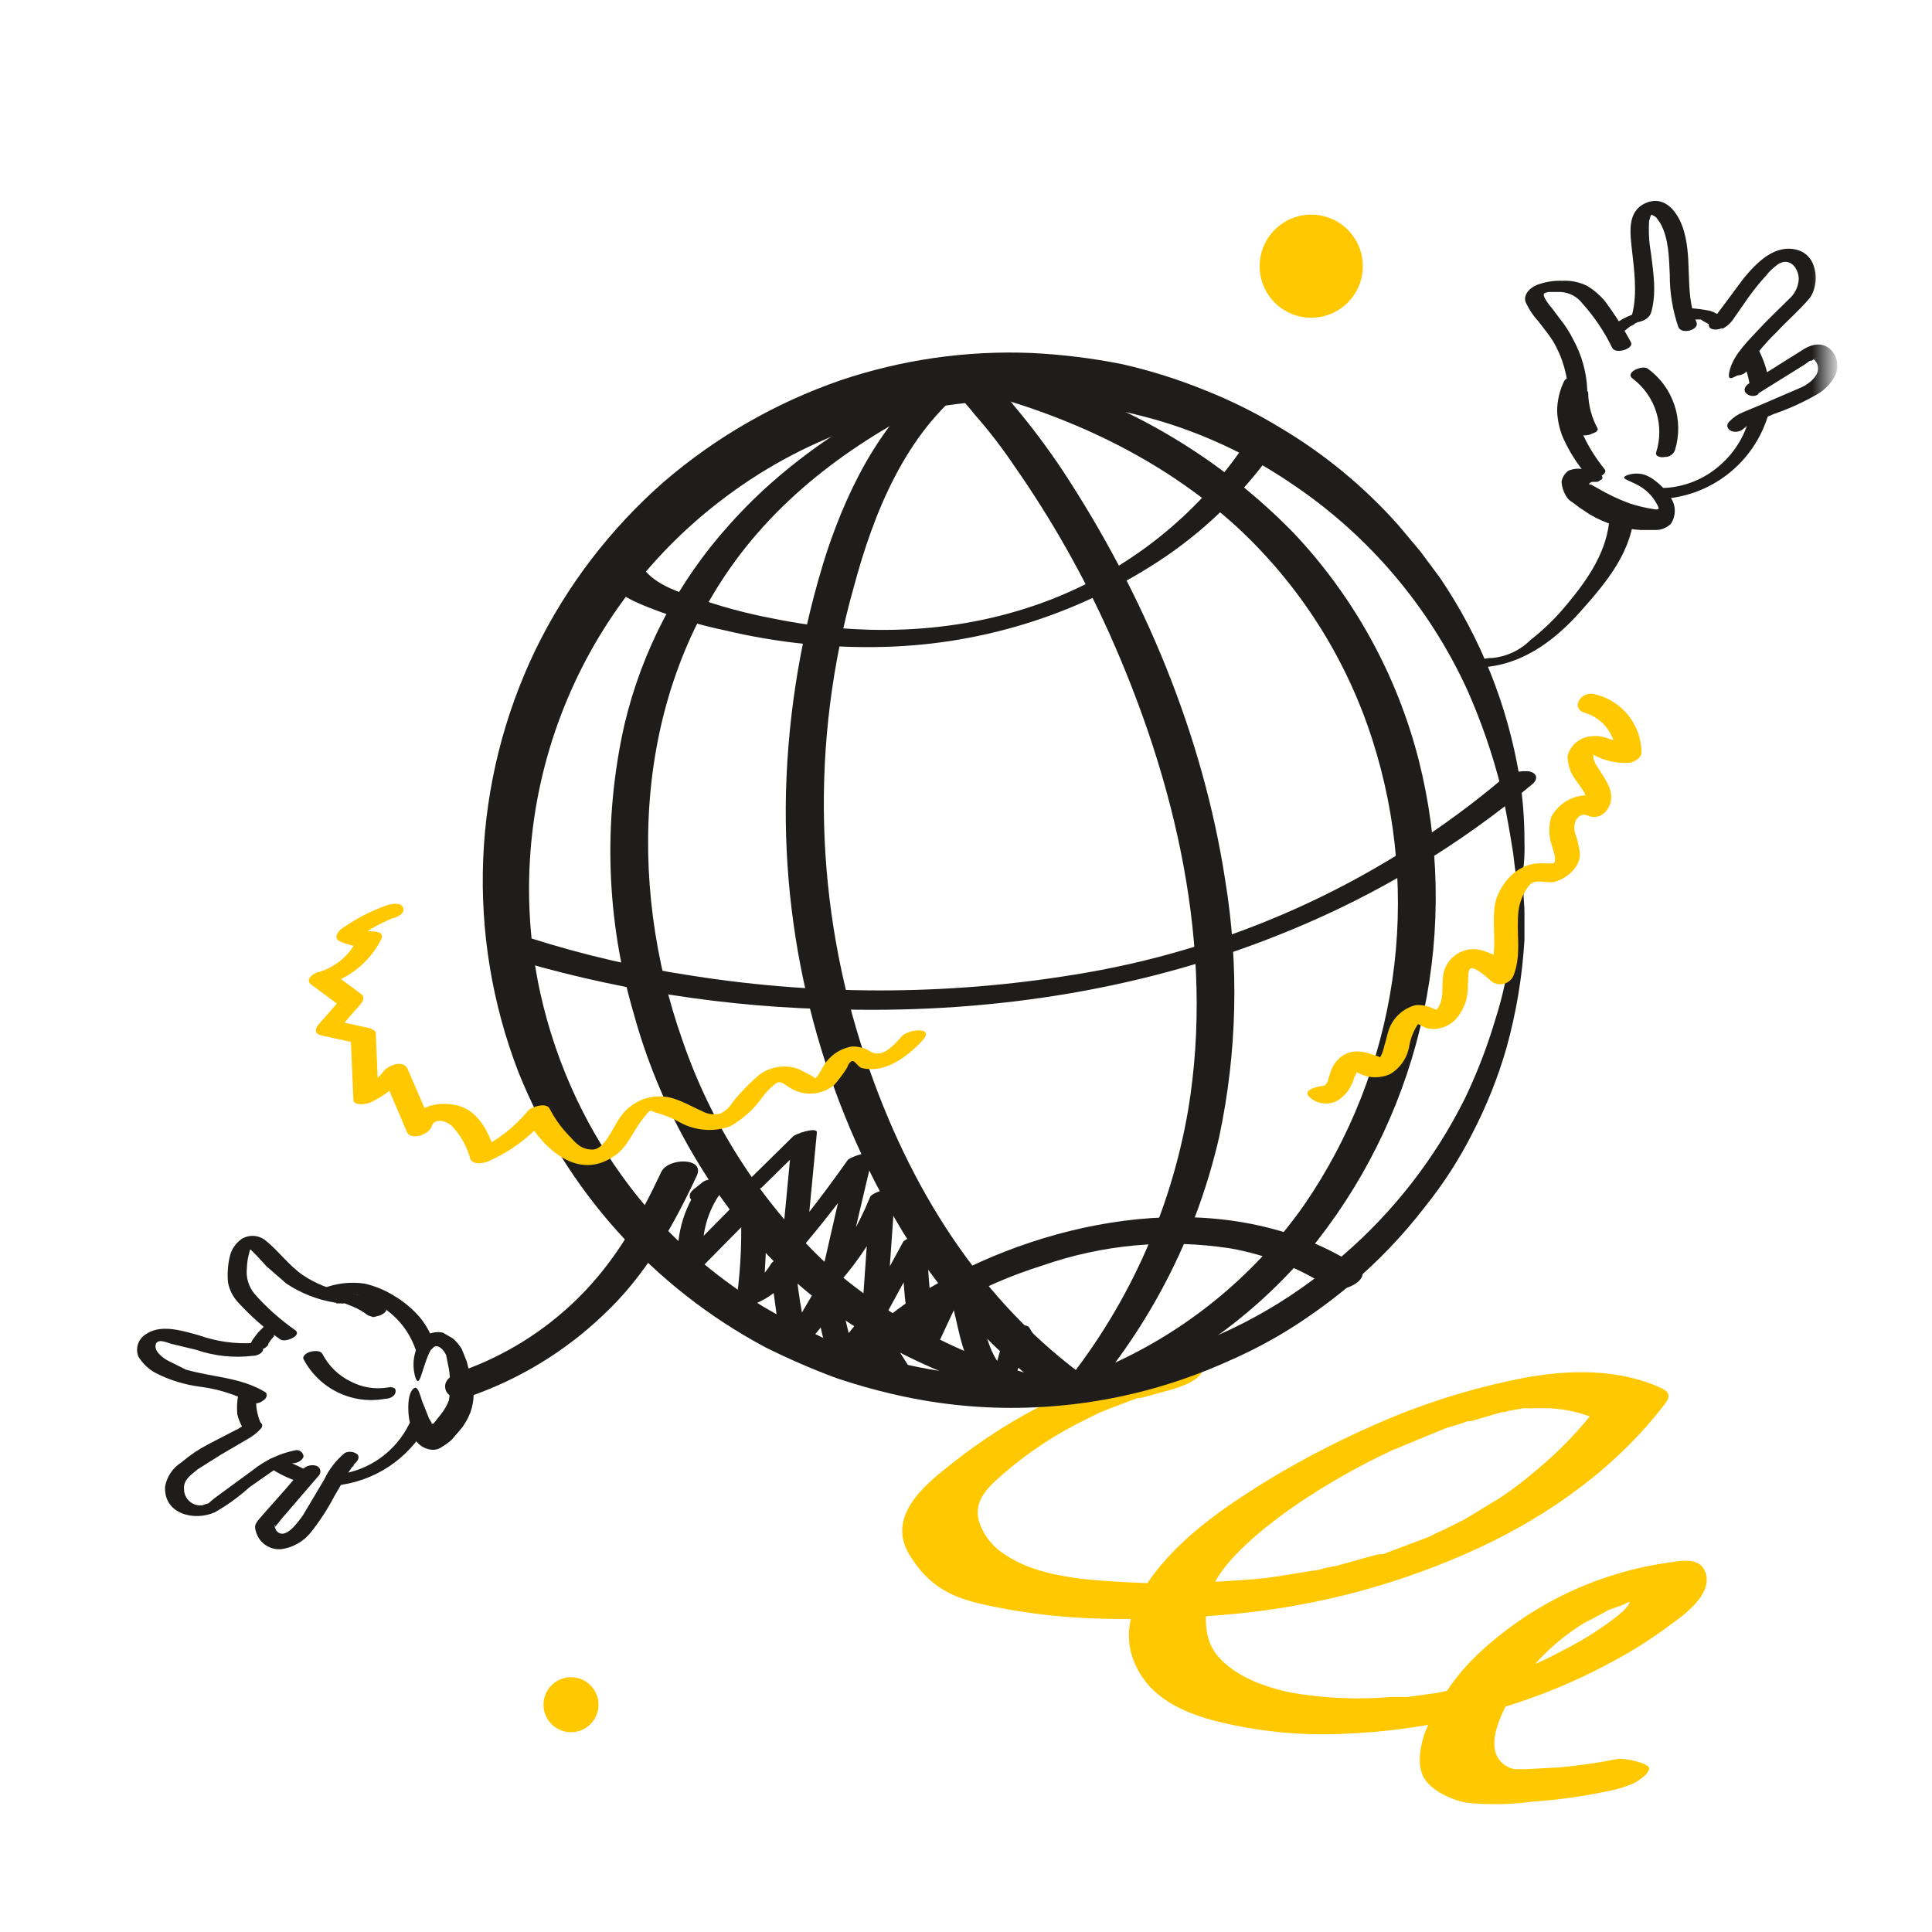 <svg width="121" height="121" viewBox="0 0 121 121" fill="none" xmlns="http://www.w3.org/2000/svg">
<g clip-path="url(#clip0_403_343)">
<mask id="mask0_403_343" style="mask-type:luminance" maskUnits="userSpaceOnUse" x="6" y="6" width="109" height="108">
<path d="M114.489 6.229H6.789V113.869H114.489V6.229Z" fill="white"/>
</mask>
<g mask="url(#mask0_403_343)">
<path d="M72.751 85.237C67.911 86.409 63.388 88.633 59.504 91.749C57.781 93.095 55.519 95.032 56.973 97.4C58.427 99.769 60.204 100.199 62.251 100.63C64.557 101.093 66.9 101.345 69.251 101.383C72.001 101.438 74.752 101.33 77.49 101.06C82.709 100.545 87.805 99.162 92.568 96.969C97.092 94.871 101.292 91.857 104.308 87.874C104.631 87.443 104.523 87.174 104.092 86.959C101.454 85.721 98.384 85.775 95.638 86.26C92.722 86.807 89.871 87.654 87.129 88.789C84.45 89.904 81.858 91.217 79.375 92.718C77.113 94.117 74.798 95.678 73.021 97.669C71.244 99.66 70.112 101.813 71.028 104.074C71.944 106.334 74.098 107.249 76.144 107.788C78.694 108.43 81.324 108.703 83.952 108.595C86.787 108.499 89.602 108.102 92.353 107.411C95.358 106.676 98.254 105.554 100.969 104.074C102.27 103.387 103.512 102.595 104.685 101.706C105.6 101.06 107.539 99.607 106.677 98.207C106.3 97.616 105.331 97.723 104.739 97.831C100.151 98.427 95.871 100.462 92.514 103.643C91.078 105.02 89.958 106.691 89.23 108.541C88.96 109.348 88.745 110.425 89.122 111.232C89.499 112.039 90.738 112.685 91.815 112.9C93.176 113.044 94.549 113.026 95.907 112.847C97.482 112.737 99.046 112.522 100.592 112.201C101.205 112.096 101.801 111.915 102.369 111.662C102.638 111.501 103.177 111.178 103.284 110.801C103.392 110.425 101.723 110.102 101.346 110.156C100.118 110.402 98.878 110.582 97.63 110.694L95.584 110.801H95.099C94.896 110.817 94.692 110.78 94.507 110.694C92.568 109.779 94.184 106.927 94.938 105.796C96.055 104.085 97.546 102.65 99.3 101.598L99.73 101.383L100.431 101.006L100.807 100.791C100.592 100.898 100.592 100.898 100.861 100.791L101.615 100.522L101.992 100.36C101.723 100.468 101.669 100.468 101.938 100.36L102.746 100.145L103.177 100.037C102.853 100.145 102.853 100.145 103.123 100.091L103.984 99.93L101.992 99.553C102.531 100.414 101.454 101.06 100.861 101.545C100.073 102.122 99.245 102.643 98.384 103.105L96.93 103.859L96.23 104.182L95.745 104.397L94.237 104.989L93.915 105.097L92.945 105.419L91.437 105.796H91.06L90.091 106.012L88.53 106.227C88.476 106.227 88.045 106.28 88.314 106.28H87.129C85.044 106.459 82.945 106.368 80.882 106.012C79.321 105.689 77.383 105.043 76.252 103.697C75.121 102.352 75.39 99.983 76.467 98.477C77.544 96.969 79.537 95.355 81.367 94.117C83.22 92.876 85.163 91.779 87.183 90.834L88.745 90.188L90.576 89.435L91.491 89.166L91.922 89.004H92.137L93.969 88.466C94.022 88.466 94.399 88.358 94.13 88.466L94.507 88.358L95.422 88.197H95.853C95.584 88.251 95.961 88.197 96.069 88.197H96.984C98.122 88.241 99.24 88.516 100.269 89.004L100.053 88.09C98.935 89.558 97.652 90.894 96.23 92.072C95.509 92.689 94.755 93.264 93.969 93.794L91.761 95.139L90.468 95.786L89.768 96.109L89.499 96.27C89.714 96.162 89.553 96.216 89.445 96.27L86.591 97.346H86.322L85.514 97.562L83.791 98.046L82.983 98.207L82.606 98.315L80.882 98.584C79.851 98.777 78.808 98.903 77.76 98.961L74.367 99.176C72.228 99.194 70.089 99.104 67.959 98.907C66.235 98.692 64.459 98.369 63.004 97.4C62.225 96.935 61.635 96.211 61.335 95.355C61.012 94.332 61.497 93.579 62.197 92.879C63.749 91.434 65.488 90.204 67.366 89.219L68.874 88.466C69.144 88.358 68.928 88.466 68.874 88.466L69.413 88.251L70.112 87.981L70.974 87.659L71.297 87.551H71.459L73.236 87.067C73.828 86.905 75.552 86.367 75.336 85.506C75.121 84.645 73.182 85.129 72.751 85.237Z" fill="#FFC800"/>
<path d="M48.572 82.277L47.818 81.846L46.957 81.308L45.826 80.501C43.365 78.742 41.186 76.618 39.364 74.204C38.111 72.541 37.029 70.756 36.133 68.876C35.105 66.711 34.328 64.436 33.817 62.095C32.58 56.338 33.03 50.347 35.112 44.84C37.194 39.332 40.82 34.541 45.557 31.04C48.123 29.131 50.977 27.641 54.011 26.627C57.072 25.626 60.268 25.099 63.489 25.066C65.074 25.067 66.657 25.175 68.227 25.389C69.775 25.621 71.305 25.963 72.805 26.412C75.739 27.309 78.518 28.653 81.044 30.394C85.747 33.581 89.49 37.992 91.868 43.15C92.767 45.164 93.487 47.253 94.022 49.393C94.399 51.115 94.614 52.461 94.776 53.483C94.991 55.474 95.152 55.905 95.314 55.044C95.447 54.28 95.502 53.505 95.476 52.73C95.481 51.342 95.373 49.956 95.152 48.586C94.409 44.152 92.719 39.93 90.198 36.207L88.96 34.538L87.56 32.87C85.428 30.476 82.939 28.425 80.182 26.788C78.706 25.889 77.157 25.115 75.551 24.474C73.841 23.773 72.076 23.215 70.274 22.806C68.391 22.43 66.483 22.197 64.566 22.106C60.509 21.944 56.457 22.528 52.611 23.828C48.564 25.232 44.819 27.387 41.572 30.179C38.227 33.11 35.499 36.678 33.548 40.674C31.566 44.779 30.447 49.248 30.262 53.802C30.077 58.357 30.829 62.901 32.471 67.153C35.435 74.533 40.908 80.631 47.926 84.376C49.38 85.102 50.872 85.749 52.396 86.314C53.825 86.794 55.281 87.19 56.758 87.497C59.395 88.045 62.09 88.262 64.781 88.143C68.987 87.963 73.119 86.976 76.951 85.237C78.45 84.587 79.891 83.813 81.259 82.922C82.419 82.163 83.534 81.336 84.598 80.447C86.308 79 87.861 77.377 89.229 75.603C90.396 74.153 91.407 72.583 92.245 70.921C93.115 69.235 93.819 67.469 94.345 65.647C94.962 63.433 95.341 61.159 95.476 58.865V57.197C95.476 56.712 95.422 56.336 95.422 56.066C95.422 55.797 95.314 55.367 95.206 55.528C95.099 55.69 95.045 57.358 94.614 59.726C94.53 60.38 94.405 61.027 94.237 61.664C94.077 62.409 93.879 63.145 93.645 63.871C93.146 65.55 92.516 67.187 91.76 68.768C89.892 72.527 87.292 75.875 84.114 78.617C80.728 81.602 76.717 83.79 72.374 85.022C68.443 86.164 64.324 86.512 60.258 86.044C57.295 85.722 54.394 84.979 51.642 83.837L50.349 83.192L49.38 82.708L48.788 82.385L48.572 82.277Z" fill="#1E1D1C"/>
<path d="M66.134 86.475C60.679 85.248 55.634 82.634 51.487 78.886C47.537 75.084 44.547 70.399 42.763 65.216C39.209 55.205 39.748 43.365 46.371 34.7C50.033 29.91 55.256 26.519 60.803 24.151C61.126 24.044 61.718 23.613 61.395 23.183C61.072 22.752 60.211 23.021 59.834 23.183C54.556 25.443 49.548 28.511 45.671 32.87C42.46 36.431 40.2 40.744 39.101 45.41C37.76 51.391 37.964 57.614 39.694 63.494C41.242 69.134 44.123 74.321 48.094 78.617C52.564 83.299 58.487 86.26 64.734 87.82C65.031 87.867 65.334 87.848 65.622 87.764C65.911 87.68 66.177 87.534 66.403 87.336C66.726 87.013 66.672 86.636 66.134 86.475Z" fill="#1E1D1C"/>
<path d="M60.91 24.474C66.994 26.035 72.757 28.726 77.441 32.978C81.383 36.618 84.314 41.216 85.949 46.325C87.511 51.181 87.938 56.33 87.201 61.376C86.464 66.424 84.581 71.234 81.695 75.442C78.737 79.663 74.728 83.039 70.064 85.237L68.179 86.098C67.748 86.26 67.318 86.852 67.64 87.282C67.964 87.713 68.771 87.659 69.202 87.497C74.417 85.451 79.003 82.073 82.503 77.702C85.785 73.502 88.064 68.609 89.165 63.395C90.266 58.181 90.161 52.784 88.858 47.617C87.494 42.271 84.788 37.362 80.995 33.354C76.528 28.785 70.967 25.432 64.84 23.613L62.255 22.86C61.973 22.777 61.673 22.774 61.388 22.85C61.103 22.926 60.845 23.078 60.64 23.29C60.549 23.373 60.482 23.479 60.446 23.597C60.409 23.715 60.404 23.84 60.431 23.96C60.459 24.08 60.517 24.191 60.601 24.281C60.685 24.372 60.791 24.438 60.91 24.474Z" fill="#1E1D1C"/>
<path d="M59.236 24.098C59.895 24.64 60.491 25.253 61.013 25.927C61.929 26.964 62.774 28.061 63.544 29.21C65.84 32.499 67.823 35.994 69.467 39.651C73.614 48.908 76.091 59.35 74.422 69.467C73.314 75.981 70.51 82.088 66.29 87.175C65.914 87.551 66.56 87.766 66.883 87.766C67.173 87.77 67.462 87.714 67.73 87.603C67.998 87.492 68.241 87.328 68.444 87.121C72.307 82.511 75.02 77.051 76.36 71.19C77.48 65.914 77.608 60.475 76.738 55.152C75.337 46.002 71.621 37.176 66.56 29.48C65.615 28.059 64.59 26.693 63.49 25.389C62.889 24.582 62.183 23.858 61.39 23.236C61.156 23.118 60.898 23.056 60.636 23.056C60.374 23.056 60.116 23.118 59.882 23.236C59.667 23.344 58.805 23.828 59.236 24.098Z" fill="#1E1D1C"/>
<path d="M59.133 23.236C55.417 26.035 53.263 30.179 51.809 34.485C50.228 39.395 49.357 44.505 49.224 49.662C49.003 59.338 51.543 68.878 56.548 77.164C59.107 81.325 62.476 84.931 66.456 87.767C67.21 88.358 69.31 87.229 68.287 86.475C61.341 81.523 56.925 74.312 54.232 66.346C50.996 56.782 50.733 46.462 53.478 36.745C54.717 32.117 56.709 27.165 60.64 24.151C61.017 23.882 61.287 23.398 60.802 23.021C60.317 22.644 59.563 22.913 59.133 23.236Z" fill="#1E1D1C"/>
<path d="M37.643 35.723C38.181 36.96 39.366 37.553 40.604 38.037C42.175 38.658 43.797 39.145 45.451 39.49C48.713 40.264 52.062 40.607 55.413 40.513C61.726 40.342 67.857 38.361 73.076 34.808C75.772 32.948 78.108 30.613 79.969 27.919C80.292 27.488 79.753 27.381 79.43 27.434C79.107 27.488 78.138 27.596 77.868 27.973C74.908 32.31 70.703 35.65 65.806 37.553C60.26 39.705 54.175 39.92 48.413 38.736C46.728 38.421 45.071 37.971 43.459 37.391C42.112 36.96 40.604 36.422 39.958 35.077C39.312 33.731 37.373 35.238 37.643 35.723Z" fill="#1E1D1C"/>
<path d="M54.825 85.667C57.571 82.546 61.34 80.501 65.272 79.263C69.054 77.941 73.105 77.572 77.065 78.187C79.254 78.572 81.341 79.396 83.203 80.608C84.065 81.146 86.112 80.017 85.034 79.317C77.334 74.312 66.833 75.98 59.186 80.124C56.821 81.383 54.69 83.04 52.886 85.022C52.806 85.1 52.749 85.199 52.719 85.306C52.689 85.414 52.688 85.528 52.715 85.636C52.742 85.745 52.797 85.844 52.874 85.925C52.951 86.006 53.048 86.066 53.155 86.098C53.446 86.191 53.757 86.2 54.052 86.124C54.348 86.048 54.615 85.889 54.825 85.667Z" fill="#1E1D1C"/>
<path d="M31.345 59.834C38.308 61.985 45.544 63.127 52.831 63.224C62.362 63.44 71.948 61.933 80.779 58.273C86.304 56.01 91.445 52.906 96.019 49.07C96.342 48.747 96.234 48.424 95.803 48.316C95.212 48.24 94.614 48.394 94.134 48.747C86.68 55.041 77.685 59.239 68.071 60.91C59.934 62.327 51.621 62.399 43.461 61.126C39.993 60.611 36.571 59.819 33.23 58.758C32.659 58.628 32.061 58.725 31.56 59.027C31.291 59.188 30.806 59.672 31.345 59.834Z" fill="#1E1D1C"/>
<path d="M92.409 41.804C95.101 41.804 97.255 40.243 98.978 38.306C100.701 36.368 102.263 34.485 102.371 31.901C102.371 31.74 100.809 31.901 100.809 32.332C100.701 34.485 99.463 36.261 98.117 37.875C97.445 38.691 96.687 39.43 95.855 40.082C95.204 40.73 94.347 41.13 93.432 41.212C93.048 41.204 92.671 41.317 92.355 41.535C92.139 41.643 92.085 41.804 92.409 41.804Z" fill="#1E1D1C"/>
<path d="M27.95 84.914L28.112 85.721C28.219 86.381 28.219 87.053 28.112 87.713C27.982 88.045 27.8 88.354 27.573 88.628L27.142 89.166H27.035V89.112L26.873 88.843L26.442 87.767C26.227 87.067 26.119 86.798 25.904 86.959C25.688 87.121 25.527 87.605 25.581 88.466C25.594 88.702 25.63 88.937 25.688 89.166C25.706 89.296 25.742 89.423 25.796 89.543V89.704L25.904 89.973C25.992 90.183 26.132 90.368 26.311 90.509C26.49 90.65 26.702 90.743 26.927 90.781C27.057 90.806 27.191 90.806 27.321 90.778C27.45 90.75 27.573 90.696 27.681 90.619L28.004 90.404L28.273 90.188L28.596 89.812L28.919 89.435C29.142 89.138 29.323 88.812 29.458 88.466C29.718 87.738 29.737 86.945 29.512 86.206C29.397 85.909 29.307 85.603 29.242 85.291L28.919 84.484C28.77 84.245 28.589 84.028 28.381 83.837L27.735 83.461C27.529 83.418 27.317 83.419 27.113 83.466C26.908 83.512 26.716 83.602 26.55 83.73C26.382 83.928 26.237 84.145 26.119 84.376C25.866 84.973 25.828 85.638 26.012 86.26C26.281 87.013 26.389 85.829 26.873 84.752C27.358 83.676 28.004 84.914 27.95 84.914Z" fill="#1E1D1C"/>
<path d="M103.828 31.901H103.667C103.118 31.824 102.578 31.698 102.051 31.524C101.38 31.276 100.731 30.97 100.113 30.61L99.628 30.34H99.52C99.52 30.312 99.531 30.285 99.552 30.264C99.572 30.244 99.599 30.233 99.628 30.233C99.574 30.179 99.736 30.179 99.79 30.179H99.951C100.001 30.183 100.052 30.176 100.098 30.157C100.145 30.138 100.187 30.109 100.22 30.071C100.382 30.018 100.382 29.91 100.328 29.802C100.158 29.65 99.956 29.539 99.736 29.479L99.089 29.372C98.798 29.328 98.5 29.366 98.228 29.479C97.997 29.646 97.843 29.898 97.797 30.179C97.82 30.483 97.912 30.777 98.066 31.04C98.165 31.222 98.315 31.372 98.497 31.471L98.928 31.794L99.574 32.224C100.542 32.793 101.631 33.125 102.751 33.193H103.667C103.845 33.197 104.023 33.167 104.189 33.102C104.355 33.037 104.508 32.94 104.636 32.816C104.793 32.588 104.881 32.32 104.891 32.044C104.9 31.767 104.831 31.494 104.69 31.255C104.416 30.791 104.049 30.388 103.613 30.071C103.391 29.893 103.134 29.765 102.859 29.695C102.554 29.635 102.239 29.653 101.943 29.748C101.243 30.018 102.32 30.071 103.074 30.717C103.281 30.888 103.463 31.087 103.613 31.309L103.775 31.578C103.824 31.662 103.861 31.753 103.882 31.847C103.868 31.868 103.849 31.887 103.828 31.901Z" fill="#1E1D1C"/>
<path d="M16.801 84.268H16.747C16.859 84.05 17.005 83.85 17.178 83.676H17.124L17.555 83.192C17.603 83.168 17.641 83.127 17.661 83.078C17.681 83.028 17.681 82.973 17.663 82.923C17.65 82.876 17.622 82.834 17.583 82.804C17.544 82.775 17.496 82.76 17.447 82.761H17.016L16.639 82.976L16.155 83.461L15.832 83.891C15.74 84.043 15.667 84.206 15.616 84.376C15.562 84.43 15.67 84.537 15.724 84.591H16.101L16.586 84.43C16.685 84.366 16.761 84.271 16.801 84.161V84.268Z" fill="#1E1D1C"/>
<path d="M16.37 89.219C16.187 88.831 16.077 88.411 16.047 87.982V87.229C16.1 87.013 15.723 86.959 15.562 86.959L15.131 87.121C15.076 87.145 15.028 87.182 14.991 87.229C14.953 87.276 14.928 87.331 14.916 87.39C14.844 87.78 14.826 88.178 14.862 88.574C14.94 88.896 15.068 89.204 15.239 89.489C15.293 89.596 15.346 89.596 15.454 89.65H15.885C16.047 89.596 16.208 89.543 16.262 89.435C16.316 89.327 16.423 89.219 16.37 89.166V89.219Z" fill="#1E1D1C"/>
<path d="M19.495 92.126L19.226 92.018H19.065L18.634 91.803C18.317 91.676 18.026 91.493 17.772 91.265H17.341L16.911 91.372C16.857 91.426 16.695 91.534 16.695 91.642C16.695 91.684 16.705 91.724 16.724 91.762C16.742 91.799 16.77 91.832 16.803 91.857C17.41 92.286 18.083 92.613 18.795 92.825H19.226L19.603 92.611C19.657 92.557 19.765 92.449 19.711 92.341C19.657 92.234 19.603 92.18 19.495 92.18V92.126Z" fill="#1E1D1C"/>
<path d="M25.635 89.166C25.217 90.028 24.588 90.77 23.807 91.325C23.026 91.88 22.117 92.23 21.166 92.341C20.95 92.395 20.519 92.503 20.466 92.772C20.412 93.041 20.843 93.041 21.004 93.041C22.204 92.923 23.356 92.513 24.361 91.847C25.365 91.181 26.191 90.278 26.766 89.219C27.035 88.681 25.851 88.789 25.635 89.166Z" fill="#1E1D1C"/>
<path d="M20.791 81.2C21.294 81.031 21.832 80.993 22.353 81.093C22.907 81.267 23.433 81.521 23.915 81.847C24.893 82.463 25.633 83.392 26.015 84.484C26.122 84.914 27.307 84.591 27.199 84.161C27.003 83.552 26.692 82.985 26.284 82.492C25.822 81.959 25.276 81.504 24.668 81.146C24.104 80.795 23.485 80.541 22.837 80.393C22.099 80.284 21.345 80.339 20.63 80.555C20.414 80.608 20.037 80.77 20.091 81.039C20.145 81.308 20.63 81.254 20.791 81.2Z" fill="#1E1D1C"/>
<path d="M24.237 86.905C23.462 87.021 22.671 86.89 21.975 86.528C21.213 86.161 20.59 85.557 20.198 84.806C20.09 84.591 19.767 84.591 19.498 84.645C19.229 84.699 18.906 84.914 19.013 85.129C19.49 86.033 20.244 86.761 21.165 87.207C22.085 87.652 23.124 87.792 24.129 87.605C24.345 87.605 24.721 87.497 24.775 87.175C24.829 86.852 24.452 86.852 24.237 86.905Z" fill="#1E1D1C"/>
<path d="M21.059 81.631H21.382C21.382 81.631 21.544 81.685 21.436 81.631H21.598L22.136 81.847C22.464 81.985 22.771 82.166 23.052 82.385L23.375 82.492L23.805 82.385C23.913 82.331 24.344 82.115 24.129 81.954C23.465 81.416 22.662 81.08 21.813 80.985C21.671 80.965 21.526 80.974 21.387 81.011C21.249 81.048 21.119 81.113 21.005 81.2C20.951 81.254 20.844 81.308 20.844 81.416C20.865 81.453 20.897 81.483 20.935 81.502C20.973 81.521 21.017 81.529 21.059 81.523V81.631Z" fill="#1E1D1C"/>
<path d="M18.477 83.299C17.547 82.648 16.697 81.89 15.945 81.039C15.76 80.816 15.622 80.558 15.539 80.281C15.455 80.003 15.429 79.712 15.461 79.424C15.47 79.153 15.506 78.882 15.569 78.617C15.622 78.455 15.622 78.294 15.73 78.186C15.838 78.079 15.999 77.917 15.676 78.025C15.353 78.132 15.461 78.132 15.622 78.186L15.784 78.348L16.107 78.671L16.699 79.317L17.938 80.393C18.848 80.997 19.876 81.401 20.954 81.577C21.104 81.608 21.26 81.605 21.409 81.567C21.558 81.53 21.697 81.46 21.815 81.362C21.977 81.2 21.923 80.985 21.654 80.931C20.69 80.767 19.772 80.4 18.961 79.855C18.099 79.263 17.453 78.348 16.646 77.702C16.437 77.528 16.18 77.424 15.909 77.405C15.638 77.385 15.369 77.452 15.138 77.594C14.751 77.861 14.481 78.265 14.384 78.725C14.268 79.237 14.232 79.763 14.276 80.285C14.358 80.771 14.583 81.22 14.922 81.577C15.712 82.445 16.597 83.222 17.561 83.891C17.884 84.107 18.961 83.623 18.477 83.299Z" fill="#1E1D1C"/>
<path d="M15.942 84.107C14.754 84.189 13.563 84.024 12.442 83.623C11.419 83.353 10.019 82.869 9.049 83.623C8.845 83.772 8.696 83.986 8.628 84.23C8.559 84.474 8.575 84.734 8.672 84.968C8.933 85.399 9.305 85.752 9.749 85.99C10.625 86.438 11.573 86.729 12.55 86.852C13.639 86.992 14.695 87.32 15.673 87.82C15.804 87.881 15.949 87.904 16.093 87.885C16.236 87.866 16.37 87.806 16.481 87.713C16.696 87.605 16.804 87.282 16.588 87.174C15.081 86.26 13.303 86.26 11.634 85.775L10.557 85.237C10.234 85.076 9.642 84.645 9.749 84.214C9.857 83.784 10.503 84.107 10.719 84.161L12.28 84.537C13.421 84.93 14.636 85.059 15.834 84.914C16.104 84.914 16.481 84.752 16.481 84.484C16.481 84.214 16.157 84.053 15.942 84.107Z" fill="#1E1D1C"/>
<path d="M15.241 89.327C15.348 89.112 15.241 89.327 15.241 89.273C15.241 89.219 15.348 89.219 15.294 89.273L15.079 89.381L14.918 89.489L14.594 89.65L13.033 90.458C12.436 90.771 11.876 91.15 11.363 91.588C11.098 91.754 10.869 91.974 10.693 92.234C10.517 92.493 10.397 92.786 10.34 93.095C10.232 94.817 12.171 95.301 13.463 94.709C14.236 94.269 14.959 93.746 15.617 93.149L17.233 92.018L17.933 91.642H18.364C18.579 91.642 18.956 91.48 19.01 91.211C19.004 91.149 18.985 91.088 18.954 91.034C18.922 90.98 18.879 90.934 18.828 90.898C18.777 90.862 18.718 90.838 18.657 90.827C18.595 90.816 18.532 90.818 18.472 90.834C17.507 91.033 16.602 91.457 15.833 92.072L13.41 93.848L13.033 94.171H12.979L12.656 94.279C12.513 94.294 12.368 94.279 12.231 94.234C12.094 94.19 11.968 94.117 11.862 94.02C11.755 93.923 11.67 93.806 11.612 93.674C11.554 93.542 11.524 93.4 11.525 93.256C11.471 92.664 12.01 92.341 12.386 92.018L13.841 91.103L15.402 90.188C15.769 89.999 16.098 89.744 16.371 89.435C16.533 89.166 16.264 89.005 15.995 88.951C15.846 88.931 15.694 88.957 15.56 89.024C15.426 89.091 15.314 89.197 15.241 89.327Z" fill="#1E1D1C"/>
<path d="M18.959 91.964C18.259 92.879 17.451 93.74 16.697 94.601C15.943 95.463 15.889 95.463 16.051 96.001C16.159 96.322 16.371 96.597 16.654 96.783C16.938 96.968 17.275 97.053 17.613 97.023C18.331 96.927 18.985 96.561 19.444 96.001C20.02 95.28 20.525 94.505 20.951 93.687L21.705 92.395L22.028 91.91L22.19 91.749H22.136C22.298 91.588 22.567 91.372 22.405 91.103C22.295 91.01 22.16 90.95 22.017 90.931C21.874 90.912 21.728 90.934 21.598 90.996C21.049 91.45 20.608 92.019 20.305 92.664L18.959 94.925C18.636 95.355 17.828 96.539 17.29 95.84L17.182 95.57C17.182 95.516 17.343 95.516 17.182 95.624H17.236C17.236 95.516 17.182 95.678 17.236 95.624L17.666 95.086L19.982 92.395C20.02 92.348 20.046 92.294 20.059 92.235C20.071 92.176 20.07 92.115 20.054 92.057C20.038 91.999 20.009 91.946 19.968 91.902C19.927 91.858 19.877 91.824 19.82 91.803C19.671 91.757 19.512 91.753 19.36 91.791C19.208 91.829 19.069 91.907 18.959 92.018V91.964Z" fill="#1E1D1C"/>
<path d="M102.478 19.63C102.096 19.736 101.733 19.899 101.401 20.115L100.916 20.491C100.861 20.516 100.813 20.553 100.776 20.6C100.738 20.647 100.713 20.702 100.701 20.761C100.647 20.814 100.701 20.922 100.809 20.976H101.185C101.347 20.922 101.509 20.922 101.616 20.814L102.101 20.438L102.316 20.33C102.331 20.33 102.345 20.324 102.354 20.314C102.364 20.304 102.37 20.291 102.37 20.276L102.586 20.169H102.639C102.801 20.115 102.963 20.061 103.017 19.953C103.068 19.931 103.111 19.893 103.14 19.845C103.17 19.796 103.183 19.74 103.178 19.684C103.07 19.415 102.693 19.469 102.478 19.523V19.63Z" fill="#1E1D1C"/>
<path d="M108.081 20.007C107.79 19.776 107.462 19.595 107.112 19.469C106.721 19.389 106.326 19.335 105.927 19.307L105.443 19.415C105.335 19.469 105.174 19.523 105.12 19.63C105.066 19.738 105.227 20.007 105.443 20.007H106.52L106.682 20.115L107.166 20.384C107.22 20.491 107.435 20.491 107.543 20.438L107.974 20.33C108.081 20.222 108.189 20.169 108.189 20.061C108.189 20.019 108.179 19.978 108.161 19.941C108.142 19.903 108.115 19.871 108.081 19.846V20.007Z" fill="#1E1D1C"/>
<path d="M110.775 23.828C110.666 23.152 110.447 22.498 110.129 21.891C110.075 21.783 110.021 21.729 109.913 21.729C109.775 21.675 109.621 21.675 109.483 21.729C109.325 21.768 109.177 21.841 109.052 21.945C108.998 21.998 108.89 22.106 108.944 22.214C109.271 22.817 109.49 23.473 109.591 24.151C109.591 24.259 109.752 24.313 109.806 24.313C109.963 24.366 110.134 24.366 110.291 24.313C110.452 24.259 110.775 24.098 110.775 23.828Z" fill="#1E1D1C"/>
<path d="M103.883 31.255C105.456 31.21 106.973 30.664 108.213 29.695C109.454 28.727 110.351 27.388 110.776 25.873C110.883 25.443 109.699 25.604 109.591 26.035C109.318 27.224 108.678 28.297 107.76 29.103C106.809 29.964 105.594 30.476 104.314 30.556C104.045 30.556 103.668 30.61 103.56 30.879C103.452 31.148 103.668 31.255 103.883 31.255Z" fill="#1E1D1C"/>
<path d="M97.954 23.882C97.679 24.453 97.532 25.078 97.523 25.712C97.54 26.305 97.668 26.889 97.9 27.434C98.287 28.292 98.795 29.089 99.408 29.802C99.677 30.125 100.808 29.748 100.485 29.372C99.949 28.713 99.496 27.99 99.139 27.219C98.89 26.715 98.743 26.166 98.708 25.604C98.666 25.023 98.798 24.443 99.085 23.936C99.3 23.398 98.116 23.505 97.954 23.882Z" fill="#1E1D1C"/>
<path d="M104.904 28.188C105.187 27.262 105.173 26.271 104.864 25.354C104.555 24.437 103.967 23.64 103.181 23.075C102.803 22.86 101.726 23.344 102.265 23.721C102.957 24.247 103.468 24.975 103.729 25.804C103.989 26.633 103.986 27.522 103.719 28.349C103.665 28.618 104.096 28.672 104.258 28.618C104.398 28.626 104.536 28.588 104.653 28.511C104.769 28.433 104.857 28.32 104.904 28.188Z" fill="#1E1D1C"/>
<path d="M98.281 24.905C98.278 25.687 98.502 26.454 98.927 27.111C99.035 27.327 99.358 27.273 99.574 27.219L99.951 27.058C100.004 27.004 100.112 26.896 100.058 26.842C99.681 26.148 99.478 25.372 99.466 24.582C99.466 24.474 99.304 24.474 99.25 24.42H98.82C98.658 24.474 98.281 24.582 98.281 24.851V24.905Z" fill="#1E1D1C"/>
<path d="M102.156 21.46C101.67 20.538 101.112 19.657 100.487 18.823C100.179 18.462 99.815 18.153 99.41 17.908C98.925 17.667 98.388 17.556 97.848 17.585C97.296 17.565 96.748 17.657 96.233 17.854C95.855 18.016 95.424 18.392 95.532 18.877C95.731 19.331 96.004 19.75 96.34 20.115C96.663 20.545 96.986 20.922 97.256 21.352C97.868 22.38 98.201 23.548 98.225 24.743C98.225 25.12 99.41 24.905 99.41 24.42C99.365 23.328 99.07 22.26 98.548 21.299C98.312 20.819 98.023 20.368 97.686 19.953L97.202 19.307C97.01 19.096 96.847 18.861 96.717 18.608C96.609 18.339 96.771 18.339 96.986 18.285H97.74C98.001 18.299 98.257 18.368 98.489 18.489C98.722 18.609 98.925 18.778 99.086 18.985C99.842 19.825 100.476 20.767 100.972 21.783C101.187 22.214 102.317 21.837 102.156 21.46Z" fill="#1E1D1C"/>
<path d="M103.392 19.63C103.769 18.392 103.554 17.101 103.392 15.809C103.275 15.152 103.239 14.483 103.284 13.818C103.338 13.71 103.338 13.602 103.392 13.495L103.5 13.387C103.392 13.387 103.392 13.387 103.446 13.441L103.715 13.602L103.985 13.979C104.523 14.948 104.523 16.132 104.577 17.208C104.572 18.325 104.754 19.435 105.116 20.491C105.331 20.976 106.461 20.653 106.246 20.169C105.438 18.231 106.085 16.024 105.331 14.087C104.954 13.118 104.146 12.203 103.015 12.741C101.885 13.28 102.1 14.625 102.207 15.648C102.315 16.67 102.584 18.392 102.207 19.738C102.1 20.007 102.531 20.115 102.746 20.115C102.885 20.093 103.017 20.037 103.13 19.953C103.242 19.869 103.332 19.758 103.392 19.63Z" fill="#1E1D1C"/>
<path d="M107.862 20.599C108.174 20.44 108.435 20.198 108.616 19.899L109.478 18.662C109.825 18.172 110.203 17.704 110.608 17.262C110.778 17.039 110.977 16.84 111.201 16.67C111.349 16.529 111.537 16.435 111.739 16.401C112.332 16.347 112.655 16.993 112.655 17.477C112.633 17.9 112.461 18.301 112.17 18.608C111.524 19.254 110.824 19.899 110.178 20.599C109.531 21.299 108.616 22.16 108.347 23.129C108.078 24.097 108.67 23.505 108.885 23.505C109.028 23.494 109.164 23.443 109.279 23.357C109.393 23.271 109.481 23.155 109.531 23.021C109.668 22.665 109.869 22.336 110.124 22.052C110.472 21.614 110.85 21.201 111.255 20.814C111.901 20.115 112.655 19.469 113.301 18.715C113.947 17.962 113.947 16.024 112.547 15.648C111.147 15.271 110.016 16.455 109.209 17.424L107.97 19.092L107.485 19.738L107.324 19.953H107.27C107.377 19.899 107.377 19.846 107.324 19.899C107.265 19.917 107.21 19.947 107.163 19.987C107.117 20.028 107.08 20.078 107.054 20.134C107.029 20.19 107.016 20.251 107.016 20.313C107.016 20.374 107.029 20.435 107.055 20.491C107.216 20.707 107.647 20.653 107.862 20.545V20.599Z" fill="#1E1D1C"/>
<path d="M110.125 24.636L112.979 22.86L113.356 22.59H113.464L113.625 22.483C113.679 22.483 113.895 22.375 113.679 22.483C113.464 22.59 113.733 22.429 113.787 22.429C113.841 22.429 113.625 22.483 113.679 22.483C113.733 22.483 113.517 22.375 113.571 22.483C113.724 22.6 113.826 22.772 113.856 22.962C113.886 23.152 113.842 23.346 113.733 23.505C113.596 23.723 113.412 23.907 113.195 24.044L113.033 24.151L112.818 24.259L110.448 25.281L109.156 25.82C108.83 25.953 108.536 26.155 108.294 26.412C108.079 26.627 108.186 26.896 108.456 27.004C108.597 27.051 108.749 27.056 108.892 27.018C109.036 26.98 109.165 26.9 109.263 26.788H109.317C109.425 26.681 109.209 26.842 109.317 26.735L109.856 26.465L111.095 25.927C111.971 25.629 112.818 25.25 113.625 24.797C114.21 24.509 114.683 24.036 114.972 23.451C115.081 23.176 115.103 22.874 115.036 22.585C114.969 22.297 114.815 22.035 114.594 21.837C114.002 21.353 113.302 21.622 112.764 21.998L109.587 23.99C109.371 24.097 109.156 24.366 109.317 24.582C109.413 24.7 109.55 24.776 109.7 24.796C109.85 24.817 110.002 24.778 110.125 24.689V24.636Z" fill="#1E1D1C"/>
<path d="M29.3 87.497C32.479 86.415 35.383 84.651 37.809 82.331C40.394 79.909 42.117 76.895 43.624 73.665C44.217 72.482 41.847 72.482 41.417 73.397C40.017 76.356 38.509 79.047 36.139 81.362C34.077 83.383 31.595 84.926 28.87 85.883C28.385 86.044 27.739 86.421 27.9 87.013C28.062 87.605 28.87 87.659 29.3 87.497Z" fill="#1E1D1C"/>
<path d="M44.486 75.334L45.024 74.903L43.84 74.258C42.764 75.733 42.284 77.558 42.493 79.37C42.547 80.07 43.624 79.694 43.894 79.424L47.771 75.496L46.371 75.28C46.487 77.256 46.415 79.238 46.155 81.2C46.101 81.793 46.963 81.739 47.34 81.631C48.38 81.199 49.236 80.419 49.763 79.424L48.255 79.532L48.632 82.277C48.686 82.869 48.794 83.569 49.386 83.891C51.002 84.806 51.971 82.061 52.51 81.093L51.002 81.2C51.271 82.653 51.594 84.053 51.971 85.452C52.133 85.99 53.156 85.883 53.425 85.506C53.933 84.701 54.49 83.928 55.094 83.192L53.748 83.299C54.398 84.597 55.155 85.84 56.01 87.013C56.441 87.605 57.895 87.013 57.41 86.314C56.593 85.115 55.838 83.875 55.148 82.6C54.879 82.115 54.071 82.438 53.802 82.707C53.181 83.411 52.623 84.168 52.133 84.968H53.533C53.156 83.569 52.833 82.169 52.51 80.77C52.186 79.37 51.271 80.447 51.002 80.877L50.086 82.438L49.925 82.815C49.709 83.03 49.925 83.084 50.463 82.869C50.406 82.684 50.334 82.504 50.248 82.331C50.048 81.263 49.904 80.184 49.817 79.102C49.709 78.348 48.471 78.779 48.255 79.209C47.879 79.835 47.313 80.325 46.64 80.608L47.771 81.039C47.986 79.073 48.04 77.093 47.932 75.119C47.878 74.365 46.855 74.526 46.478 74.957L42.601 78.886H44.055C43.883 77.377 44.286 75.859 45.186 74.635C45.724 73.881 44.486 73.665 44.001 74.042L43.463 74.473C42.655 75.119 43.894 75.711 44.486 75.226V75.334Z" fill="#1E1D1C"/>
<path d="M47.714 74.365L51.053 71.083L49.599 71.351L48.953 78.133C48.899 78.455 50.299 78.025 50.461 77.864C51.933 76.106 53.333 74.276 54.661 72.374L53.099 72.643L51.376 80.178C51.268 80.608 52.669 80.178 52.83 80.017C54.17 78.413 55.259 76.617 56.061 74.688L54.499 75.011L53.961 82.654C53.961 82.976 55.361 82.546 55.523 82.277L58.107 77.541L56.546 77.864C56.491 80.089 56.708 82.312 57.192 84.484C57.3 84.86 58.646 84.376 58.754 84.161L60.692 80.017L59.13 80.339C60.208 82.385 59.831 85.506 62.039 86.798C62.361 86.959 63.384 86.744 63.546 86.367C63.908 85.326 64.214 84.266 64.461 83.192L62.9 83.569L65.216 87.443C65.485 87.82 66.939 87.229 66.777 87.013L64.461 83.138C64.246 82.815 62.954 83.138 62.9 83.461C62.677 84.541 62.371 85.603 61.985 86.636L63.492 86.26C61.392 84.968 61.715 81.9 60.692 79.963C60.477 79.586 59.292 79.963 59.13 80.285L57.246 84.376L58.754 84.053C58.267 81.881 58.05 79.658 58.107 77.433C58.107 77.056 56.653 77.541 56.546 77.81L53.961 82.546L55.523 82.223L56.061 74.581C56.115 74.258 54.661 74.635 54.499 74.957C53.74 76.823 52.705 78.565 51.43 80.124L52.884 79.909L54.661 72.374C54.769 71.944 53.315 72.428 53.099 72.643C51.807 74.473 50.461 76.249 49.007 77.971L50.514 77.702L51.161 70.921C51.161 70.544 49.761 71.029 49.653 71.19L46.314 74.473C46.045 74.688 46.53 74.742 46.691 74.742C47.057 74.698 47.407 74.569 47.714 74.365Z" fill="#1E1D1C"/>
<path d="M85.353 16.67C85.353 15.814 85.012 14.992 84.406 14.387C83.8 13.781 82.978 13.441 82.122 13.441C81.264 13.441 80.443 13.781 79.837 14.387C79.231 14.992 78.891 15.814 78.891 16.67C78.891 17.527 79.231 18.348 79.837 18.954C80.443 19.559 81.264 19.899 82.122 19.899C82.978 19.899 83.8 19.559 84.406 18.954C85.012 18.348 85.353 17.527 85.353 16.67Z" fill="#FFC800"/>
<path d="M35.762 108.487C36.714 108.487 37.486 107.716 37.486 106.765C37.486 105.814 36.714 105.043 35.762 105.043C34.81 105.043 34.039 105.814 34.039 106.765C34.039 107.716 34.81 108.487 35.762 108.487Z" fill="#FFC800"/>
<path d="M99.304 44.657C99.853 44.829 100.333 45.173 100.672 45.638C101.012 46.103 101.192 46.665 101.189 47.24L102.051 46.594C101.243 46.594 100.543 46.002 99.735 46.11C99.376 46.121 99.03 46.247 98.749 46.47C98.468 46.693 98.266 47.001 98.174 47.348C98.181 47.938 98.389 48.508 98.766 48.962C98.927 49.231 99.573 49.931 99.304 50.308L100.381 49.985C99.791 49.751 99.136 49.743 98.54 49.961C97.944 50.18 97.449 50.609 97.15 51.169C96.978 51.77 96.997 52.409 97.204 52.999C97.258 53.214 97.473 53.752 97.365 53.968C97.258 54.183 97.419 54.021 97.258 54.075H96.666C95.319 53.968 94.242 54.936 93.757 56.174C93.273 57.412 93.919 59.457 93.273 60.964L94.727 60.749C94.164 60.074 93.383 59.617 92.519 59.457C92.11 59.41 91.696 59.493 91.338 59.697C90.98 59.9 90.696 60.212 90.526 60.587C90.204 61.287 90.472 62.095 90.204 62.848C90.146 63.009 90.054 63.156 89.934 63.278H90.096L89.773 63.171C89.424 62.992 89.032 62.918 88.642 62.956C88.257 63.058 87.903 63.254 87.612 63.527C87.32 63.799 87.1 64.139 86.973 64.516C86.865 64.839 86.811 65.162 86.703 65.485C86.656 65.708 86.584 65.924 86.488 66.131C86.434 66.239 86.272 66.292 86.38 66.239C86.488 66.185 86.057 66.077 85.896 66.023C85.67 65.938 85.435 65.884 85.195 65.862C84.798 65.813 84.397 65.909 84.064 66.131C83.746 66.36 83.502 66.679 83.364 67.046L83.203 67.53C83.192 67.645 83.156 67.755 83.096 67.853C82.88 67.961 82.987 68.015 83.364 67.961C83.742 67.907 81.426 68.015 81.965 68.66C82.239 68.941 82.611 69.103 83.004 69.113C83.395 69.123 83.776 68.98 84.064 68.714C84.32 68.493 84.522 68.217 84.657 67.907C84.765 67.745 84.765 67.53 84.872 67.369C84.98 67.207 84.926 67.207 84.98 67.1C85.034 66.992 85.034 66.938 84.819 67.046C85.143 67.278 85.523 67.42 85.92 67.458C86.317 67.496 86.718 67.428 87.08 67.261C87.395 67.069 87.665 66.811 87.869 66.504C88.074 66.197 88.209 65.849 88.265 65.485C88.334 65.109 88.461 64.745 88.642 64.409L88.803 64.139H88.749C88.911 64.139 89.18 64.355 89.395 64.409C89.744 64.475 90.103 64.445 90.436 64.322C90.768 64.199 91.061 63.986 91.281 63.709C91.731 63.146 91.961 62.438 91.927 61.718C91.98 61.448 91.873 60.695 92.142 60.641C92.411 60.587 93.111 61.18 93.327 61.395C93.432 61.493 93.558 61.567 93.696 61.607C93.834 61.648 93.981 61.655 94.122 61.629C94.264 61.603 94.397 61.544 94.512 61.456C94.626 61.369 94.718 61.255 94.781 61.126C95.319 59.78 94.942 58.435 95.104 57.035C95.182 56.468 95.404 55.931 95.75 55.474C96.127 55.044 96.612 55.259 97.15 55.259C97.689 55.259 99.142 54.452 98.927 53.268C98.712 52.084 98.55 52.191 98.604 51.707C98.658 51.223 99.035 50.846 99.519 51.115C99.71 51.18 99.916 51.184 100.11 51.126C100.303 51.068 100.473 50.951 100.596 50.792C101.351 49.823 100.596 48.908 100.058 48.047C99.926 47.872 99.834 47.67 99.789 47.455V47.294C99.789 47.294 99.573 47.186 99.843 47.294C100.486 47.642 101.212 47.81 101.943 47.778C102.266 47.778 102.804 47.509 102.804 47.132C102.8 46.277 102.504 45.449 101.966 44.783C101.427 44.118 100.679 43.656 99.843 43.473C99.035 43.257 98.281 44.388 99.304 44.657Z" fill="#FFC800"/>
<path d="M24.341 56.658C23.264 57.026 22.247 57.552 21.325 58.219C21.164 58.381 20.895 58.704 21.218 58.919C21.784 59.203 22.416 59.333 23.049 59.296L22.402 58.758C22.18 59.256 21.854 59.702 21.445 60.064C21.037 60.426 20.555 60.696 20.033 60.857C19.656 60.91 19.064 61.341 19.494 61.664L21.379 63.063V62.525L19.925 64.193C19.71 64.462 19.71 64.732 20.087 64.839L22.295 65.324L21.971 65.108L22.133 68.876C22.133 69.306 23.049 69.145 23.21 69.037C24.121 68.627 24.903 67.975 25.472 67.153L23.964 67.315L25.472 70.867C25.687 71.459 26.872 71.083 27.033 70.544C27.195 70.006 27.949 70.168 28.326 70.544C28.866 71.122 29.254 71.825 29.457 72.589C29.618 72.966 30.264 72.859 30.534 72.751C32.002 72.118 33.295 71.139 34.303 69.898L32.957 70.06C34.088 71.997 36.242 73.988 38.503 72.374C39.311 71.836 39.634 70.867 40.227 70.114C40.819 69.36 40.657 69.575 41.088 69.683C41.634 69.832 42.158 70.049 42.65 70.329C43.119 70.575 43.634 70.721 44.162 70.759C44.69 70.796 45.221 70.723 45.719 70.544C46.504 70.103 47.184 69.497 47.712 68.768C47.939 68.444 48.211 68.154 48.52 67.907C48.843 67.638 49.058 67.853 49.381 68.068C49.804 68.363 50.311 68.512 50.826 68.492C51.341 68.473 51.836 68.287 52.235 67.961C52.534 67.625 52.804 67.265 53.043 66.884C53.097 66.723 53.205 66.508 53.366 66.454C53.528 66.4 53.743 66.83 53.958 66.884C55.412 67.261 56.812 66.185 57.728 65.216C58.643 64.247 56.866 64.462 56.489 64.893C56.112 65.324 55.574 65.915 55.089 65.969C54.605 66.023 54.497 65.808 54.228 65.701C53.954 65.59 53.661 65.534 53.366 65.539C52.983 65.603 52.62 65.752 52.303 65.976C51.986 66.2 51.724 66.492 51.535 66.83C51.427 67.046 51.158 67.53 50.997 67.584C50.835 67.638 51.158 67.638 51.05 67.53C50.943 67.423 50.781 67.369 50.727 67.315L49.974 66.938C49.569 66.8 49.138 66.763 48.715 66.828C48.293 66.894 47.893 67.061 47.55 67.315C46.94 67.835 46.381 68.411 45.881 69.037C45.699 69.336 45.438 69.578 45.127 69.737C44.929 69.789 44.722 69.802 44.519 69.774C44.315 69.746 44.119 69.679 43.942 69.575C43.081 69.199 42.273 68.66 41.304 68.66C40.845 68.665 40.392 68.773 39.982 68.978C39.571 69.184 39.213 69.48 38.934 69.844C38.45 70.436 37.911 71.997 37.103 71.997C36.296 71.997 35.972 71.459 35.596 71.083C35.123 70.585 34.724 70.024 34.411 69.414C34.196 69.037 33.28 69.306 33.065 69.575C32.214 70.601 31.147 71.428 29.941 71.997L31.018 72.159C30.587 70.867 29.941 69.468 28.487 69.199C27.033 68.93 25.795 69.521 25.472 70.706L27.033 70.436L25.526 66.938C25.256 66.346 24.287 66.723 24.018 67.1C23.63 67.594 23.156 68.014 22.618 68.338L23.695 68.499L23.533 64.678C23.533 64.57 23.318 64.462 23.21 64.409L21.002 63.924L21.164 64.516L22.618 62.848C22.779 62.633 22.833 62.417 22.618 62.256L20.733 60.857L20.248 61.718C21.019 61.528 21.74 61.175 22.362 60.683C22.985 60.191 23.494 59.571 23.856 58.865C24.125 58.381 23.533 58.327 23.264 58.327C22.982 58.313 22.707 58.24 22.456 58.112L22.348 58.758C23.035 58.262 23.776 57.847 24.556 57.52C24.826 57.466 25.364 57.251 25.256 56.874C25.149 56.497 24.61 56.605 24.341 56.658Z" fill="#FFC800"/>
</g>
</g>
<defs>
<clipPath id="clip0_403_343">
<rect width="120" height="120" fill="white" transform="translate(0.672 0.049)"/>
</clipPath>
</defs>
</svg>
